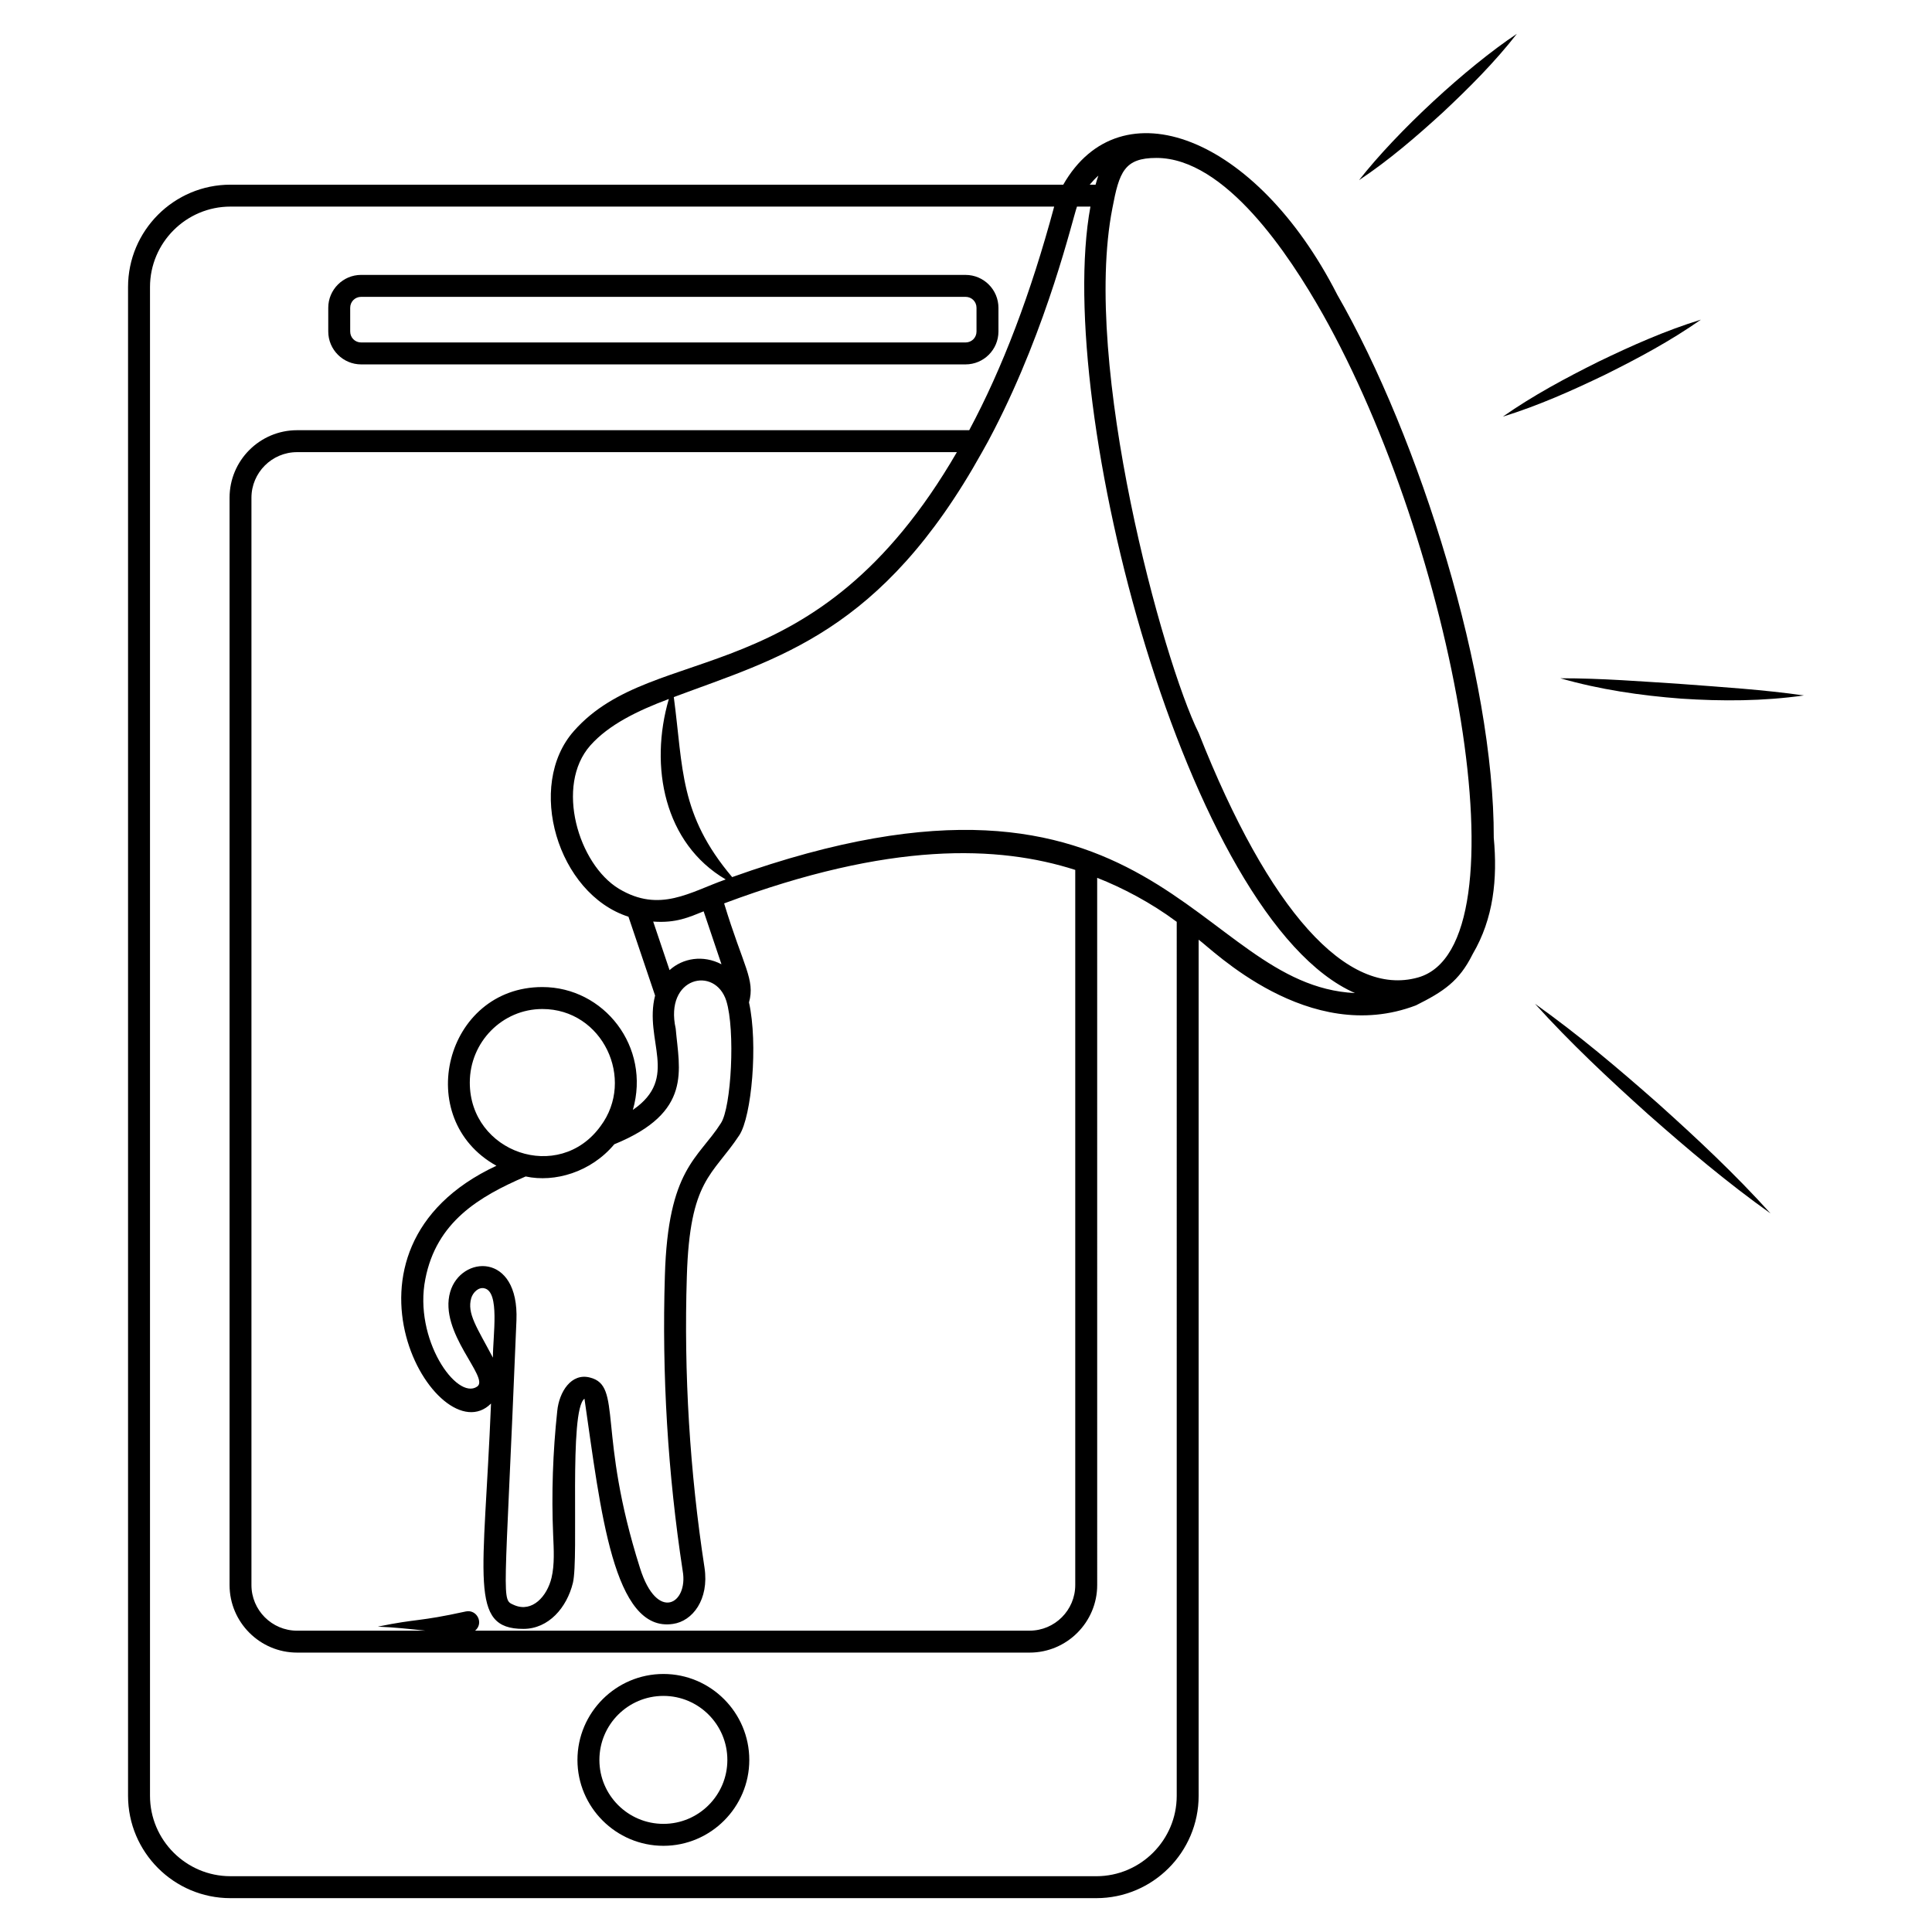 <?xml version="1.0" encoding="UTF-8"?>
<!-- Uploaded to: ICON Repo, www.svgrepo.com, Generator: ICON Repo Mixer Tools -->
<svg fill="#000000" width="800px" height="800px" version="1.1" viewBox="144 144 512 512" xmlns="http://www.w3.org/2000/svg">
 <g>
  <path d="m239.71 240.57h160.17c4.805 0 8.719-3.914 8.719-8.719v-6.277c0-4.805-3.914-8.719-8.719-8.719l-160.17-0.004c-4.805 0-8.719 3.914-8.719 8.719v6.277c0 4.809 3.914 8.723 8.719 8.723zm-2.906-14.996c0-1.629 1.277-2.906 2.906-2.906h160.17c1.629 0 2.906 1.277 2.906 2.906v6.277c0 1.629-1.277 2.906-2.906 2.906h-160.17c-1.629 0-2.906-1.277-2.906-2.906z"/>
  <path d="m319.82 587.62c-12.555 0-22.789 10.23-22.789 22.789 0 12.52 10.23 22.75 22.789 22.75 12.52 0 22.75-10.23 22.75-22.75 0-12.559-10.23-22.789-22.75-22.789zm0 39.723c-9.379 0-16.973-7.598-16.973-16.938 0-9.379 7.598-16.973 16.973-16.973 9.34 0 16.938 7.598 16.938 16.973 0 9.344-7.598 16.938-16.938 16.938z"/>
  <path d="m498.32 221.97c-21.559-42.176-57.406-55.527-72.547-29.027h-220.71c-14.961 0-27.129 12.168-27.129 27.129v399.83c0 14.957 12.168 27.129 27.129 27.129h229.46c14.961 0 27.129-12.168 27.129-27.129v-226.87c3.492 2.438 29.098 28.258 57.59 17.398 7.316-3.656 11.434-6.394 14.961-13.445 0.039-0.039 0.078-0.117 0.078-0.156 5.543-9.426 6.598-19.969 5.582-30.812 0.121-42.535-19.559-105.82-41.551-144.05zm-3.797 5.231c34.609 61.375 54.605 167.48 25.305 175.83-18.875 5.348-39.531-17.633-58.172-64.797-9.453-19.023-31.016-97.582-22.863-139.05 1.809-9.586 3.148-13.332 11.664-13.332 18.246 0 35.195 25.641 44.066 41.352zm-59.449-36.66c-0.27 0.773-0.504 1.551-0.738 2.402h-1.551c0.699-0.852 1.473-1.668 2.289-2.402zm20.77 429.36c0 11.742-9.574 21.316-21.316 21.316l-229.46-0.004c-11.742 0-21.316-9.574-21.316-21.316v-399.83c0-11.742 9.574-21.316 21.316-21.316h218.3c-6.199 23.059-13.68 42.746-22.516 59.258h-178.11c-9.883 0-17.906 8.023-17.906 17.902v288.14c0 9.844 8.023 17.906 17.906 17.906h194.12c9.883 0 17.906-8.062 17.906-17.906l-0.004-187.42c6.664 2.617 14.262 6.582 21.082 11.664zm-119.52-242.84c-9.41 3.297-17.457 8.977-28.289 2.481-10.75-6.488-16.996-27.348-7.598-37.98 4.883-5.504 12.52-9.223 20.812-12.324-5.231 17.926-1.199 38.293 15.074 47.824zm-1.125 22.48c-4.867-2.535-10.207-1.656-13.758 1.551l-4.34-12.867c6.062 0.457 9.547-1.18 13.371-2.711zm-0.156 42.125c-6.012 9.445-14.027 11.965-14.844 40.422-0.812 26.121 0.773 52.434 4.727 78.246 1.52 8.684-6.769 13.691-11.316-0.773-11.434-36.039-4.559-48.297-13.254-50.496-4.973-1.305-8.184 3.816-8.68 8.875-1.164 10.852-1.551 21.895-1.086 32.785 0.168 3.883 0.41 7.879-0.426 11.395-1.191 4.977-5.129 9.234-9.805 7.285-3.672-1.711-2.629 1.516 0.504-75.492 0.723-18.188-14.719-17.254-17.555-7.559-3.148 10.84 10.602 22.805 7.133 25.113-5.441 3.715-16.879-12.652-13.719-28.523 2.93-15.086 14.148-21.816 26.586-27.168 7.668 1.66 17.277-1.109 23.484-8.527 20.82-8.504 17.23-19.645 16.277-30.656-3.043-13.695 10.414-16.719 13.41-7.363 2.414 7.734 1.332 28.309-1.438 32.438zm-60.418 62.125c-4.207-7.977-6.941-11.695-5.734-15.812 0.465-1.48 1.926-2.949 3.488-2.559 4.137 0.945 2.234 12.488 2.246 18.371zm28.523-61.348c-11.066 15.246-34.648 6.992-34.648-11.547 0-10.773 8.641-19.496 19.223-19.496 16.008-0.004 24.703 18.621 15.426 31.043zm-7.055-104.72c-12.812 14.422-4.352 43.184 14.457 49.219l7.055 20.887c-3.035 11.949 6.566 21.742-5.891 30.305 4.812-16.695-7.633-32.555-23.988-32.555-25.746 0-34.652 34.867-12.168 47.359-47.836 22.32-15.516 77.098-1.434 63.016-1.891 46.367-5.977 59.719 8.566 59.719 6.707 0 11.531-5.644 13.137-12.207 1.625-6.762-1.129-45.793 3.062-48.793 4.293 29.535 7.625 62.07 23.445 59.684 5.188-0.715 9.629-6.477 8.371-14.883-3.914-25.461-5.504-51.465-4.688-77.199 0.777-25.824 6.805-26.668 13.914-37.438 3.254-4.961 5-24.184 2.559-35.188 1.691-6.066-1.508-9.496-6.59-26.238 44.023-16.469 72.703-15.387 93.051-8.875v189.51c0 6.664-5.426 12.094-12.09 12.094l-146.96 0.008c2.402-2.004 0.461-5.731-2.477-5.09-12.793 2.805-12.469 1.797-23.301 4.016 4.703 0.203 8.184 0.605 12.656 1.074h-34.055c-6.664 0-12.09-5.426-12.09-12.094v-288.14c0-6.664 5.426-12.09 12.09-12.09h174.86c-37.605 64.832-79.934 49.52-101.5 73.902zm41.934 38.719c-14.035-16.625-12.934-28.73-15.465-47.707 27.578-10.344 55.039-17.004 81.695-64.914 1.086-1.898 2.133-3.836 3.141-5.812 14.383-27.91 20.859-56.086 22.012-59.258h3.566c-9.809 53.102 25.602 188.94 70.105 208.42-42.262-2.008-52.949-70.793-165.05-30.73z"/>
  <path d="m557.51 323.75c10.477 3.004 21.238 4.574 32.055 5.398 10.82 0.715 21.699 0.684 32.496-0.848-10.793-1.535-21.504-2.199-32.219-3.016-10.727-0.691-21.43-1.551-32.332-1.535z"/>
  <path d="m583.28 436.34c-10.441-9.207-21.066-18.199-32.5-26.332 9.379 10.387 19.562 19.918 29.934 29.234 10.449 9.227 21.098 18.234 32.5 26.336-9.406-10.43-19.57-19.945-29.934-29.238z"/>
  <path d="m594.76 228.71c-9.426 2.91-18.332 6.879-27.105 11.117-8.723 4.344-17.32 8.941-25.402 14.594 9.422-2.918 18.328-6.887 27.105-11.117 8.727-4.336 17.324-8.934 25.402-14.594z"/>
  <path d="m545.99 152.96c-13.375 8.906-31.738 25.883-41.832 38.785 8.012-5.344 15.215-11.559 22.234-17.973 6.934-6.504 13.672-13.223 19.598-20.812z"/>
 </g>
</svg>